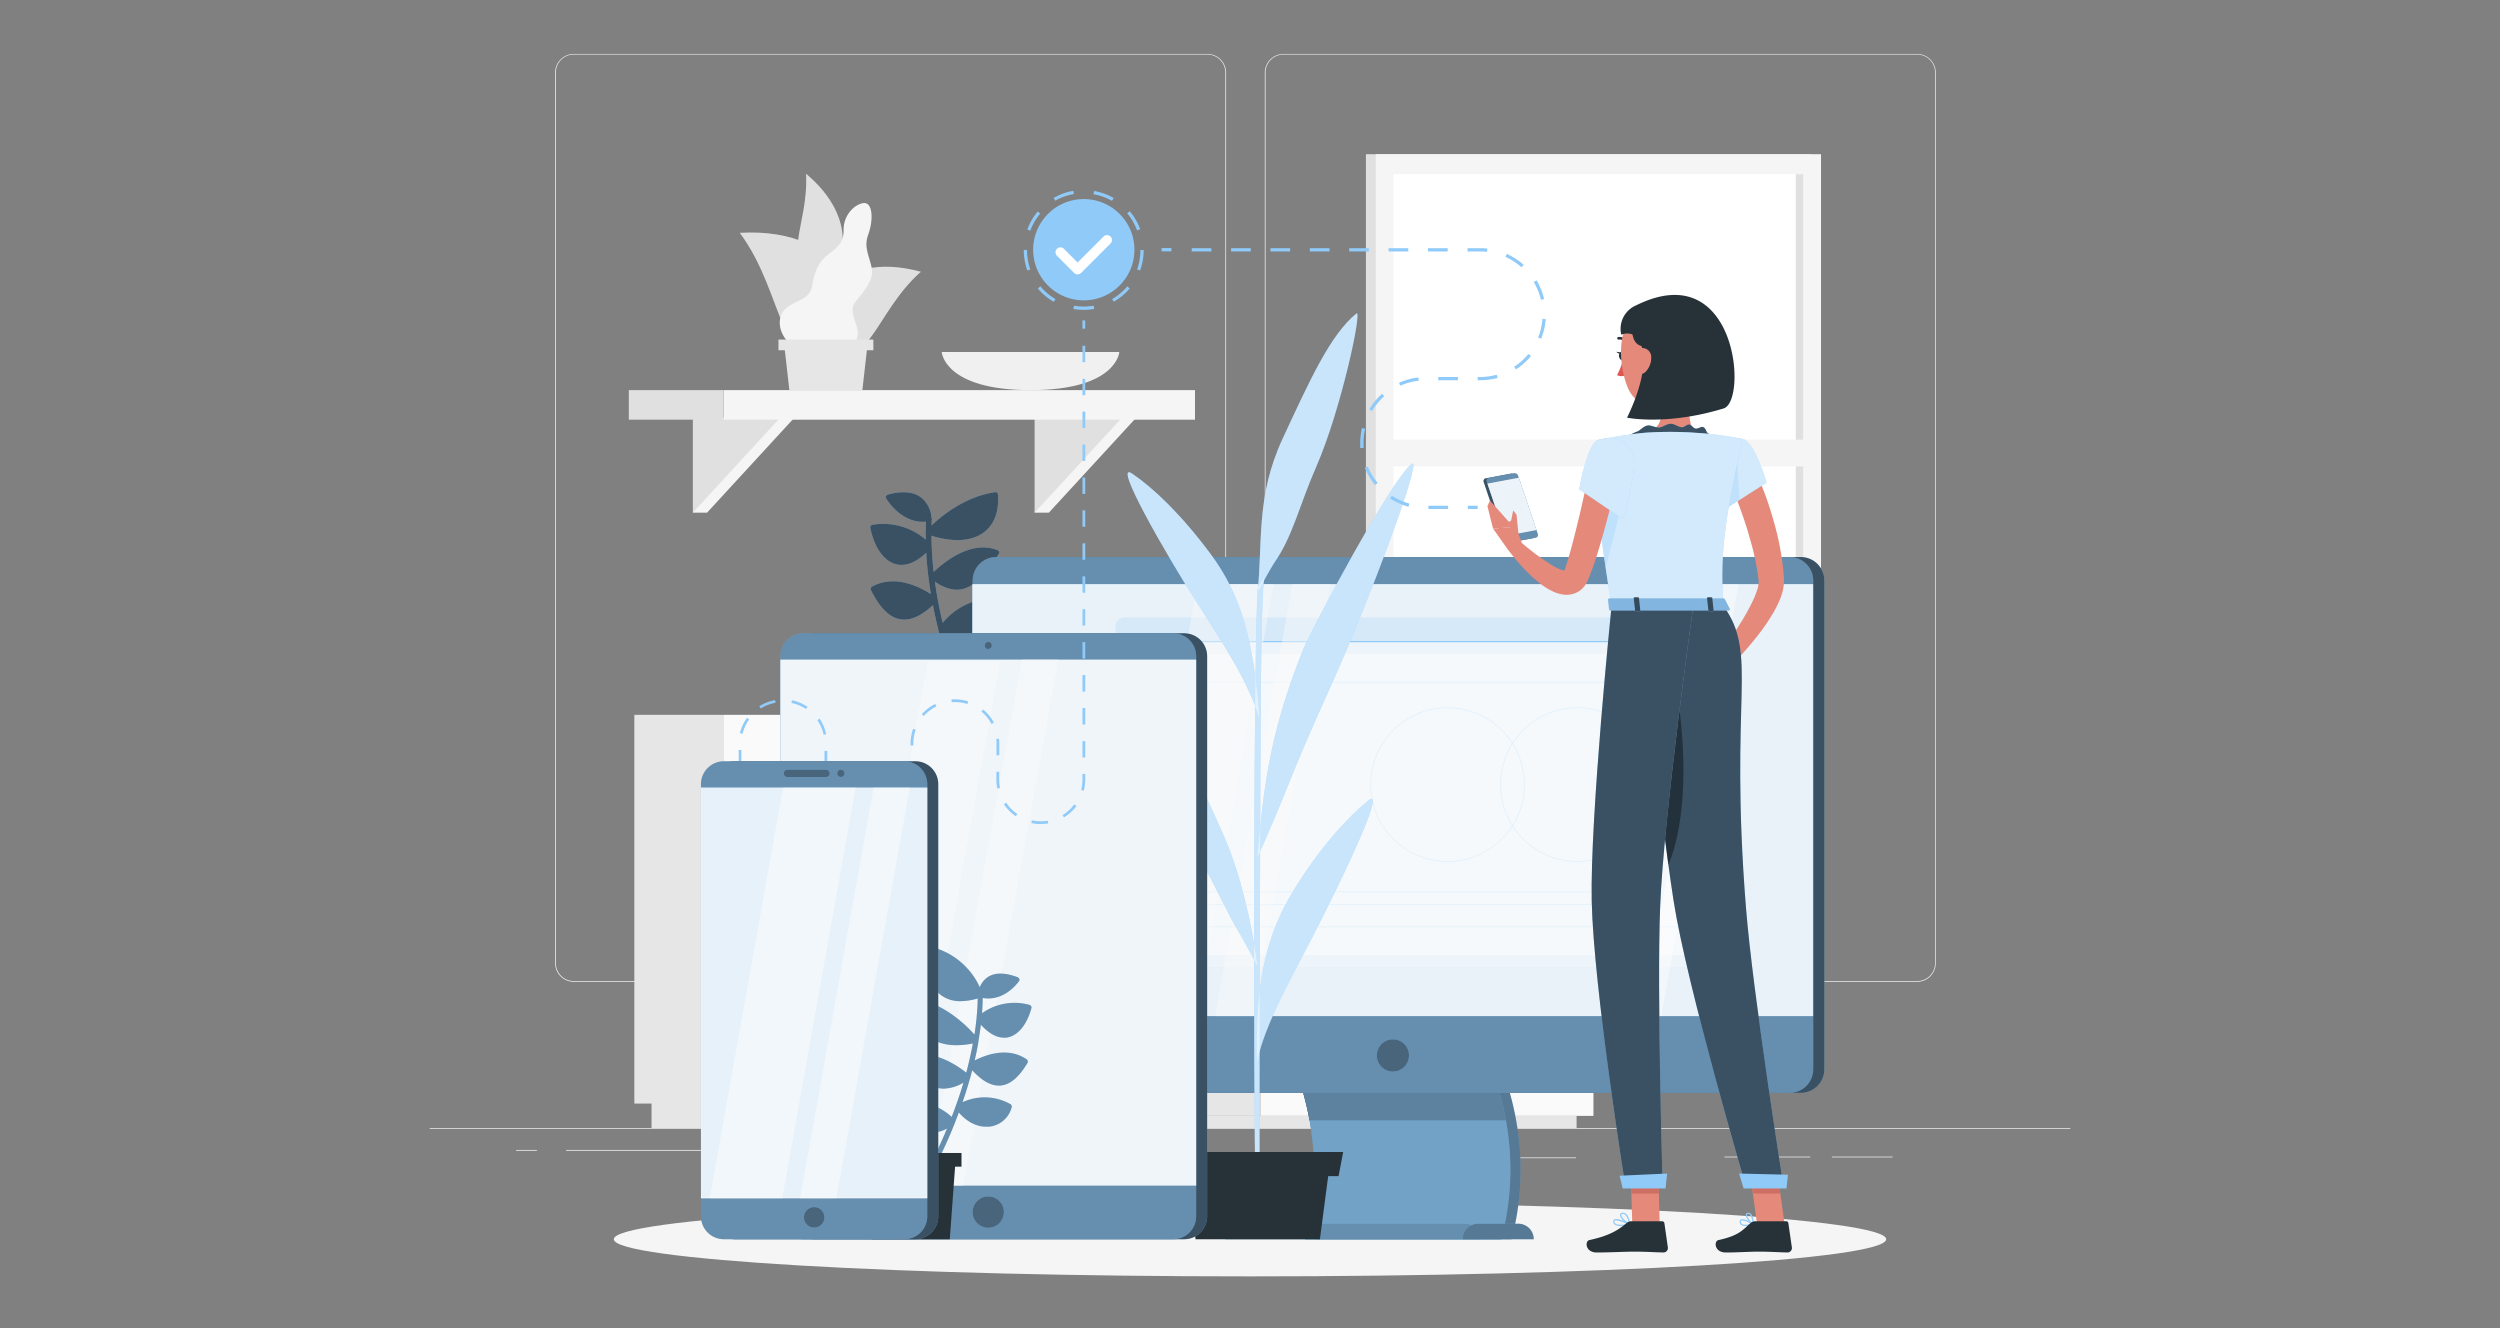 <svg xmlns="http://www.w3.org/2000/svg" width="640" height="340" fill="none"><rect width="100%" height="100%" fill="#808080" stroke="none"/><path fill="#E6E6E6" d="M530 288.821H110v.21h420zM484.518 296.087h-15.565v.21h15.565zM463.435 296.087h-21.974v.21h21.974zM403.489 296.297h-16.262v.21h16.262zM181.201 294.39h-36.279v.21h36.279zM137.442 294.39h-5.317v.21h5.317zM248.559 300.715h-52.903v.21h52.903zM309.085 251.357H146.89a4.8 4.8 0 0 1-4.788-4.797v-228a4.8 4.8 0 0 1 4.788-4.755h162.195a4.8 4.8 0 0 1 4.797 4.796V246.56a4.8 4.8 0 0 1-4.797 4.797M146.89 13.973a4.586 4.586 0 0 0-4.578 4.586V246.56a4.59 4.59 0 0 0 4.578 4.587h162.195a4.594 4.594 0 0 0 4.587-4.587v-228a4.596 4.596 0 0 0-4.587-4.586zM490.782 251.357H328.578a4.8 4.8 0 0 1-4.797-4.797v-228a4.807 4.807 0 0 1 4.797-4.755h162.204a4.797 4.797 0 0 1 4.779 4.754V246.56a4.795 4.795 0 0 1-4.779 4.797M328.578 13.973a4.596 4.596 0 0 0-4.587 4.586V246.56a4.594 4.594 0 0 0 4.587 4.587h162.204a4.594 4.594 0 0 0 4.586-4.587v-228a4.59 4.59 0 0 0-4.586-4.587z"/><path fill="#E0E0E0" d="M463.66 39.475H349.672v108.831H463.66z"/><path fill="#F5F5F5" d="M466.183 39.475H352.195v108.831h113.988z"/><path fill="#fff" d="M461.633 143.198V44.583H356.742v98.615z"/><path fill="#E0E0E0" d="M461.633 143.198V44.583h-1.915v98.615z"/><path fill="#F5F5F5" d="M464.303 112.547H354.078v6.854h110.225z"/><path fill="#E6E6E6" d="M322.73 235.775h-22.496v49.888h22.496z"/><path fill="#E6E6E6" d="M403.607 285.662h-99.052v3.159h99.052z"/><path fill="#FAFAFA" d="M322.729 285.662h85.193v-49.887h-85.193z"/><path fill="#E6E6E6" d="M331.576 258.278h67.502v-16.363h-67.502zM331.576 279.514h67.502V263.15h-67.502z"/><path fill="#FAFAFA" d="M375.446 248.971H355.21a.99.99 0 0 0-.991.991v.261c0 .547.444.991.991.991h20.236a.99.99 0 0 0 .991-.991v-.261a.99.99 0 0 0-.991-.991M375.446 270.215H355.21a.99.99 0 0 0-.991.991v.26c0 .548.444.992.991.992h20.236a.99.99 0 0 0 .991-.992v-.26a.99.99 0 0 0-.991-.991"/><path fill="#E6E6E6" d="M185.339 182.998h-22.948v99.514h22.948zM279.962 282.512H166.797v6.309h113.165z"/><path fill="#FAFAFA" d="M185.332 282.512h99.027v-99.514h-99.027z"/><path fill="#E6E6E6" d="M194.367 227.879h80.985v-32.643h-80.985zM194.367 270.265h80.985v-32.642h-80.985z"/><path fill="#FAFAFA" d="M243.944 213.8h-18.186a2.245 2.245 0 0 1-2.235-2.234 2.246 2.246 0 0 1 2.235-2.243h18.186a2.24 2.24 0 0 1 2.234 2.243 2.24 2.24 0 0 1-2.234 2.234M243.944 256.178h-18.186a2.245 2.245 0 0 1-2.235-2.234 2.245 2.245 0 0 1 2.235-2.234h18.186a2.24 2.24 0 0 1 2.234 2.234 2.233 2.233 0 0 1-2.234 2.234M374.596 227.862s-16.901-29.14 6.543-52.332c0 0 6.124 3.982 6.031 9.349-.092 5.368-6.552 6.72-5.166 11.197 1.386 4.478 7.485 8.862 3.486 12.6s.639 6.989.37 11.525-11.264 7.661-11.264 7.661"/><path fill="#E6E6E6" d="M349.883 219.538s.579 16.237 22.739 16.237c22.159 0 22.73-16.237 22.73-16.237z"/><path fill="#E6E6E6" d="M375.881 230.525s6.846-32.987-22.68-47.603c0 0-4.545 5.72-2.764 10.777s8.333 4.309 8.4 8.997-4.317 10.777.655 13.02c4.973 2.242 1.588 6.846 3.276 11.062 1.689 4.217 13.113 3.747 13.113 3.747"/><path fill="#F0F0F0" d="M241.078 90.11s.58 9.761 22.731 9.761c22.15 0 22.738-9.76 22.738-9.76z"/><path fill="#F5F5F5" d="m181.004 106.978-3.637 24.267h3.637l22.311-24.267z"/><path fill="#E0E0E0" d="M177.367 106.978v24.267l22.311-24.267z"/><path fill="#F5F5F5" d="m268.505 106.978-3.646 24.267h3.646l22.31-24.267z"/><path fill="#E0E0E0" d="M264.859 106.978v24.267l22.319-24.267zM160.975 107.44h24.267v-7.569h-24.267z"/><path fill="#F5F5F5" d="M305.915 99.871H185.266v7.569h120.649z"/><path fill="#E0E0E0" d="M210.038 68.774c6.275.84 10.156-12.76-3.696-24.3.748 13.355-7.232 22.797 3.696 24.3"/><path fill="#E0E0E0" d="M214.651 86.633c9.088-6.376 2.864-28.644-25.276-27.031 12.18 16.363 9.416 38.136 25.276 27.03"/><path fill="#E0E0E0" d="M211.452 86.482c-6.048-6.51 2.52-22.89 24.301-16.91-12.281 10.786-13.767 28.233-24.301 16.91"/><path fill="#F5F5F5" d="M219.198 76.99c2.091-2.52 4.561-5.41 3.964-8.4-.596-2.99-2.1-5.284-.907-8.51 1.428-3.864 1.151-8.475-1.26-8.089-2.411.387-5.115 3.217-5.04 6.955s-2.327 4.788-4.553 6.72-3.091 4.738-3.494 7.56c-.697 4.385-6.384 3.554-7.896 7.367-1.554 3.68 1.554 8.585 6.527 9.71s8.517 1.832 11.911-2.049c3.444-4.192-2.352-7.619.748-11.264"/><path fill="#E6E6E6" d="M202.075 99.871h18.69l1.411-12.423h-21.512z"/><path fill="#E6E6E6" d="M199.285 89.665h24.293v-2.738h-24.293z"/><path fill="#F5F5F5" d="M262.763 169.608h-20.294v13.381h20.294z"/><path fill="#E0E0E0" d="M227.231 182.998h15.238v-13.382h-15.238z"/><path fill="#F5F5F5" d="M221.281 162.485h-8.703v20.513h8.703z"/><path fill="#E0E0E0" d="M206.043 182.998h6.535v-20.513h-6.535z"/><path fill="#F5F5F5" d="M320 326.755c89.95 0 162.868-4.257 162.868-9.509 0-5.251-72.918-9.508-162.868-9.508s-162.867 4.257-162.867 9.508c0 5.252 72.918 9.509 162.867 9.509"/><path fill="#90CAF9" d="M242.03 162.334c.968.425 1.992.708 3.041.84a9.24 9.24 0 0 0 6.157-1.428c2.881-1.865 4.628-5.133 4.351-8.14a.587.587 0 0 0-.596-.529 17.58 17.58 0 0 0-13.667 6.367c-.79-3.36-1.487-6.913-1.991-10.576a10.6 10.6 0 0 0 4.78 2.05c.72.087 1.449.056 2.159-.092 3.754-.773 6.72-4.797 9.424-9.039a.66.66 0 0 0 .084-.521.562.562 0 0 0-.336-.378c-6.846-2.856-14.103 3.318-16.422 5.544a87 87 0 0 1-.562-9.29c1.464.466 2.969.798 4.494.991 3.687.429 6.787-.21 9.004-1.923 2.63-2.016 3.848-5.368 3.52-9.677a.59.59 0 0 0-.452-.529.6.6 0 0 0-.245-.009c-7.795 1.134-13.785 6.124-16.279 8.526 0-.554 0-1.109.058-1.68a.6.6 0 0 0-.109-.386 7.1 7.1 0 0 0-2.973-5.334c-1.958-1.269-4.696-1.437-8.148-.513a.77.77 0 0 0-.471.395.64.64 0 0 0 0 .58c.143.243 3.159 5.334 8.476 5.964a10 10 0 0 0 1.73 0 77 77 0 0 0-.067 4.603 16.743 16.743 0 0 0-13.591-3.814.76.76 0 0 0-.479.286.661.661 0 0 0-.118.521c1.059 5.199 3.621 8.702 6.855 9.357.143 0 .294.051.453.076 1.68.193 4.083-.302 7.006-3.083a97 97 0 0 0 1.201 10.601c-2.822-1.823-9.299-5.158-15.061-1.915a.68.68 0 0 0-.316.36.68.68 0 0 0 .005.48c2.344 4.737 4.897 7.207 7.821 7.56h.075c2.436.26 5.04-.949 7.989-3.663.663 3.428 1.453 6.72 2.293 9.778-2.722-2.276-6.199-2.377-10.744-.336a.73.73 0 0 0-.403.487.58.58 0 0 0 .16.571c.193.194 3.494 3.36 7.56 3.822a7.87 7.87 0 0 0 4.527-.781 133 133 0 0 0 6.082 16.397.638.638 0 0 0 .521.361.84.84 0 0 0 .436-.075.755.755 0 0 0 .37-.966 138.6 138.6 0 0 1-7.602-21.84"/><path fill="#000" d="M242.03 162.334c.968.425 1.992.708 3.041.84a9.24 9.24 0 0 0 6.157-1.428c2.881-1.865 4.628-5.133 4.351-8.14a.587.587 0 0 0-.596-.529 17.58 17.58 0 0 0-13.667 6.367c-.79-3.36-1.487-6.913-1.991-10.576a10.6 10.6 0 0 0 4.78 2.05c.72.087 1.449.056 2.159-.092 3.754-.773 6.72-4.797 9.424-9.039a.66.66 0 0 0 .084-.521.562.562 0 0 0-.336-.378c-6.846-2.856-14.103 3.318-16.422 5.544a87 87 0 0 1-.562-9.29c1.464.466 2.969.798 4.494.991 3.687.429 6.787-.21 9.004-1.923 2.63-2.016 3.848-5.368 3.52-9.677a.59.59 0 0 0-.452-.529.6.6 0 0 0-.245-.009c-7.795 1.134-13.785 6.124-16.279 8.526 0-.554 0-1.109.058-1.68a.6.6 0 0 0-.109-.386 7.1 7.1 0 0 0-2.973-5.334c-1.958-1.269-4.696-1.437-8.148-.513a.77.77 0 0 0-.471.395.64.64 0 0 0 0 .58c.143.243 3.159 5.334 8.476 5.964a10 10 0 0 0 1.73 0 77 77 0 0 0-.067 4.603 16.743 16.743 0 0 0-13.591-3.814.76.76 0 0 0-.479.286.661.661 0 0 0-.118.521c1.059 5.199 3.621 8.702 6.855 9.357.143 0 .294.051.453.076 1.68.193 4.083-.302 7.006-3.083a97 97 0 0 0 1.201 10.601c-2.822-1.823-9.299-5.158-15.061-1.915a.68.68 0 0 0-.316.36.68.68 0 0 0 .005.48c2.344 4.737 4.897 7.207 7.821 7.56h.075c2.436.26 5.04-.949 7.989-3.663.663 3.428 1.453 6.72 2.293 9.778-2.722-2.276-6.199-2.377-10.744-.336a.73.73 0 0 0-.403.487.58.58 0 0 0 .16.571c.193.194 3.494 3.36 7.56 3.822a7.87 7.87 0 0 0 4.527-.781 133 133 0 0 0 6.082 16.397.638.638 0 0 0 .521.361.84.84 0 0 0 .436-.075.755.755 0 0 0 .37-.966 138.6 138.6 0 0 1-7.602-21.84" opacity=".6"/><path fill="#90CAF9" d="M460.995 142.602H257.883a6.04 6.04 0 0 0-6.039 6.04v125.092a6.04 6.04 0 0 0 6.039 6.04h203.112a6.04 6.04 0 0 0 6.04-6.04V148.642a6.04 6.04 0 0 0-6.04-6.04"/><path fill="#000" d="M460.995 142.602H257.883a6.04 6.04 0 0 0-6.039 6.04v125.092a6.04 6.04 0 0 0 6.039 6.04h203.112a6.04 6.04 0 0 0 6.04-6.04V148.642a6.04 6.04 0 0 0-6.04-6.04" opacity=".6"/><path fill="#90CAF9" d="M386.961 317.246h-50.249c4.922-18.564 1.974-38.564-8.837-57.12h50.249c10.811 18.556 13.759 38.556 8.837 57.12"/><path fill="#90CAF9" d="M384.344 317.246h-50.257c4.922-18.564 1.982-38.564-8.837-57.12h50.257c10.853 18.556 13.759 38.556 8.837 57.12"/><path fill="#90CAF9" d="M386.058 286.805h-50.804a81.5 81.5 0 0 0-10.004-26.662h50.803a81.9 81.9 0 0 1 10.005 26.662"/><g fill="#000" opacity=".4"><path d="M386.968 317.246H336.72c4.922-18.564 1.974-38.564-8.837-57.12h50.249c10.81 18.556 13.759 38.556 8.836 57.12"/><path d="M384.344 317.246h-50.257c4.922-18.564 1.982-38.564-8.837-57.12h50.257c10.853 18.556 13.759 38.556 8.837 57.12"/><path d="M386.058 286.805h-50.804a81.5 81.5 0 0 0-10.004-26.662h50.803a81.9 81.9 0 0 1 10.005 26.662"/></g><path fill="#90CAF9" d="M384.344 317.246h-50.257c4.922-18.564 1.982-38.564-8.837-57.12h50.257c10.853 18.556 13.759 38.556 8.837 57.12"/><path fill="#000" d="M384.344 317.246h-50.257c4.922-18.564 1.982-38.564-8.837-57.12h50.257c10.853 18.556 13.759 38.556 8.837 57.12" opacity=".2"/><path fill="#000" d="M385.517 286.805h-50.316a82.2 82.2 0 0 0-9.912-26.662h50.316a82.2 82.2 0 0 1 9.912 26.662" opacity=".2"/><path fill="#90CAF9" d="M458.144 142.602H255.032a6.04 6.04 0 0 0-6.04 6.04v125.092a6.04 6.04 0 0 0 6.04 6.04h203.112a6.04 6.04 0 0 0 6.039-6.04V148.642a6.04 6.04 0 0 0-6.039-6.04"/><path fill="#000" d="M458.144 142.602H255.032a6.04 6.04 0 0 0-6.04 6.04v125.092a6.04 6.04 0 0 0 6.04 6.04h203.112a6.04 6.04 0 0 0 6.039-6.04V148.642a6.04 6.04 0 0 0-6.039-6.04" opacity=".3"/><path fill="#90CAF9" d="M375.025 313.273h-57.372a3.976 3.976 0 0 0-3.973 3.973h65.318a3.974 3.974 0 0 0-3.973-3.973"/><path fill="#000" d="M375.025 313.273h-57.372a3.976 3.976 0 0 0-3.973 3.973h65.318a3.974 3.974 0 0 0-3.973-3.973" opacity=".3"/><path fill="#90CAF9" d="M464.183 149.549H248.992v110.569h215.191z"/><path fill="#FAFAFA" d="M464.105 149.549H248.914v110.569h215.191z" opacity=".84"/><path fill="#90CAF9" d="M432.9 158.092H287.925a2.385 2.385 0 0 0-2.386 2.385v84.807a2.385 2.385 0 0 0 2.386 2.385H432.9a2.385 2.385 0 0 0 2.386-2.385v-84.807a2.385 2.385 0 0 0-2.386-2.385" opacity=".23"/><path fill="#FAFAFA" d="M434.661 164.257v81.027a2.382 2.382 0 0 1-2.386 2.385H287.3a2.394 2.394 0 0 1-2.386-2.385v-81.027z" opacity=".67"/><path fill="#fff" d="M434.225 167.432H285.352v77.07h148.873z" opacity=".41"/><path fill="#90CAF9" d="M403.821 220.638a19.78 19.78 0 0 1-18.276-12.212 19.785 19.785 0 0 1 4.288-21.558 19.784 19.784 0 0 1 30.436 2.998 19.8 19.8 0 0 1 3.334 10.99 19.8 19.8 0 0 1-5.801 13.981 19.8 19.8 0 0 1-13.981 5.801m0-39.354a19.571 19.571 0 1 0 19.572 19.572 19.59 19.59 0 0 0-19.572-19.572" opacity=".19"/><path fill="#90CAF9" d="M370.571 220.638a19.78 19.78 0 0 1-18.276-12.212 19.785 19.785 0 0 1 4.288-21.558 19.784 19.784 0 0 1 30.436 2.998 19.8 19.8 0 0 1 3.334 10.99 19.815 19.815 0 0 1-19.782 19.782m0-39.354a19.571 19.571 0 1 0 19.572 19.572 19.6 19.6 0 0 0-19.572-19.572M423.494 231.692h-116.76a.1.1 0 0 1-.074-.032.1.1 0 0 1-.022-.036.1.1 0 0 1-.005-.041v-3.251a.1.1 0 0 1 .005-.041.1.1 0 0 1 .022-.035.1.1 0 0 1 .033-.024.1.1 0 0 1 .041-.009h116.76q.021 0 .041.009a.1.1 0 0 1 .033.024q.015.015.022.035a.1.1 0 0 1 .005.041v3.251a.1.1 0 0 1-.005.041.1.1 0 0 1-.022.036.097.097 0 0 1-.074.032m-116.684-.21h116.575v-3.049H306.81z" opacity=".19"/><path fill="#90CAF9" d="M430.036 237.371H289.554a.1.1 0 0 1-.04-.009.1.1 0 0 1-.034-.024.1.1 0 0 1-.021-.035.1.1 0 0 1-.006-.041v-62.597a.1.1 0 0 1 .006-.041.1.1 0 0 1 .021-.036.1.1 0 0 1 .034-.024.1.1 0 0 1 .04-.008h140.482a.1.1 0 0 1 .04.008.1.1 0 0 1 .056.06.1.1 0 0 1 .005.041v62.58a.1.1 0 0 1-.019.088.1.1 0 0 1-.037.029.1.1 0 0 1-.045.009m-140.347-.21h140.28v-62.395H289.663z" opacity=".19"/><path fill="#fff" d="M428.164 161.191a1.265 1.265 0 0 0 2.162.908 1.266 1.266 0 0 0-.894-2.168 1.26 1.26 0 0 0-.896.366 1.26 1.26 0 0 0-.372.894M424.94 162.46a1.269 1.269 0 1 0 0-2.538 1.269 1.269 0 0 0 0 2.538M420.448 162.46a1.268 1.268 0 1 0 0-2.536 1.268 1.268 0 0 0 0 2.536"/><path fill="#90CAF9" d="M434.661 164.098H284.914v.319h149.747z"/><path fill="#FAFAFA" d="m306.5 149.549-19.766 110.569h19.564l19.765-110.569zM330.835 149.549l-19.757 110.569h9.778l19.765-110.569z" opacity=".47"/><path fill="#fff" d="m440.164 149.549-19.766 110.569h4.898l19.756-110.569zM431.554 149.549l-19.765 110.569h4.897l19.757-110.569z" opacity=".4"/><path fill="#90CAF9" d="M388.676 313.273h-10.273a3.976 3.976 0 0 0-3.973 3.973h18.211a4 4 0 0 0-.3-1.519 3.96 3.96 0 0 0-3.665-2.454"/><path fill="#000" d="M388.676 313.273h-10.273a3.976 3.976 0 0 0-3.973 3.973h18.211a4 4 0 0 0-.3-1.519 3.96 3.96 0 0 0-3.665-2.454" opacity=".4"/><path fill="#90CAF9" d="M360.701 270.198a4.12 4.12 0 0 1-2.541 3.803 4.12 4.12 0 0 1-5.612-3 4.12 4.12 0 0 1 1.75-4.225 4.11 4.11 0 0 1 5.197.512 4.11 4.11 0 0 1 1.206 2.91"/><path fill="#000" d="M360.701 270.198a4.12 4.12 0 0 1-2.541 3.803 4.12 4.12 0 0 1-5.612-3 4.12 4.12 0 0 1 1.75-4.225 4.11 4.11 0 0 1 5.197.512 4.11 4.11 0 0 1 1.206 2.91" opacity=".5"/><path fill="#90CAF9" d="M321.409 303.05c-.58-20.109-.529-142.741.638-152.812l1.588-2.193s-.731 1.949-.907 36.414-.412 113.476-.219 118.591z"/><path fill="#90CAF9" d="M330.846 228.467c6.72-11.189 14.079-19.144 19.404-23.52 5.326-4.377-8.635 24.041-14.095 34.616-5.46 10.576-12.188 22.269-14.356 32.147-.42-20.093 2.319-32.054 9.047-43.243M321.93 151.649c1.377-12.718-.488-24.469 6.434-39.363s12.188-26.586 18.866-32.02c1.605-1.31-3.88 24.578-10.256 39.16-4.494 10.29-5.939 17.64-10.71 24.579-1.117 1.613-4.334 7.644-4.334 7.644M321.906 219.504c1.395-15.7 2.655-30.82 11.668-53.155 2.192-5.443 22.512-43.479 27.812-47.595 2.596-2.024-6.485 23.252-15.355 44.52-6.644 15.96-9.4 20.53-16.8 39.044-2.898 7.333-7.325 17.186-7.325 17.186M310.068 142.031c-7.56-10.24-14.868-17.161-20.236-20.782s9.24 21.555 16.262 32.542 13.382 20.521 16.288 30.047c-1.394-20.051-4.754-31.559-12.314-41.807M321.903 247.325c-1.428-10.92-4.368-23.747-8.568-33.256s-10.668-24.091-15.809-29.039c-1.235-1.192 5.376 27.174 9.627 34.718 4.25 7.543 7.358 14.658 10.029 18.933.891 1.386 4.721 8.644 4.721 8.644"/><path fill="#fff" d="M321.409 303.05c-.58-20.109-.529-142.741.638-152.812l1.588-2.193s-.731 1.949-.907 36.414-.412 113.476-.219 118.591z" opacity=".5"/><path fill="#fff" d="M330.846 228.467c6.72-11.189 14.079-19.144 19.404-23.52 5.326-4.377-8.635 24.041-14.095 34.616-5.46 10.576-12.188 22.269-14.356 32.147-.42-20.093 2.319-32.054 9.047-43.243M321.93 151.649c1.377-12.718-.488-24.469 6.434-39.363s12.188-26.586 18.866-32.02c1.605-1.31-3.88 24.578-10.256 39.16-4.494 10.29-5.939 17.64-10.71 24.579-1.117 1.613-4.334 7.644-4.334 7.644M321.906 219.504c1.395-15.7 2.655-30.82 11.668-53.155 2.192-5.443 22.512-43.479 27.812-47.595 2.596-2.024-6.485 23.252-15.355 44.52-6.644 15.96-9.4 20.53-16.8 39.044-2.898 7.333-7.325 17.186-7.325 17.186M310.068 142.031c-7.56-10.24-14.868-17.161-20.236-20.782s9.24 21.555 16.262 32.542 13.382 20.521 16.288 30.047c-1.394-20.051-4.754-31.559-12.314-41.807M321.903 247.325c-1.428-10.92-4.368-23.747-8.568-33.256s-10.668-24.091-15.809-29.039c-1.235-1.192 5.376 27.174 9.627 34.718 4.25 7.543 7.358 14.658 10.029 18.933.891 1.386 4.721 8.644 4.721 8.644" opacity=".5"/><path fill="#263238" d="M337.895 317.246h-31.836l-2.403-18.295h36.641z"/><path fill="#263238" d="M342.673 301.085h-41.387l-1.184-6.174h43.755z"/><path fill="#90CAF9" d="M303.16 162.124h-94.71a5.87 5.87 0 0 0-5.872 5.871v143.38a5.87 5.87 0 0 0 5.872 5.871h94.71a5.87 5.87 0 0 0 5.871-5.871v-143.38a5.87 5.87 0 0 0-5.871-5.871"/><path fill="#000" d="M303.16 162.124h-94.71a5.87 5.87 0 0 0-5.872 5.871v143.38a5.87 5.87 0 0 0 5.872 5.871h94.71a5.87 5.87 0 0 0 5.871-5.871v-143.38a5.87 5.87 0 0 0-5.871-5.871" opacity=".6"/><path fill="#90CAF9" d="M300.347 162.124h-94.71a5.87 5.87 0 0 0-5.871 5.871v143.38a5.87 5.87 0 0 0 5.871 5.871h94.71a5.87 5.87 0 0 0 5.872-5.871v-143.38a5.87 5.87 0 0 0-5.872-5.871"/><path fill="#000" d="M300.347 162.124h-94.71a5.87 5.87 0 0 0-5.871 5.871v143.38a5.87 5.87 0 0 0 5.871 5.871h94.71a5.87 5.87 0 0 0 5.872-5.871v-143.38a5.87 5.87 0 0 0-5.872-5.871" opacity=".3"/><path fill="#FAFAFA" d="M306.219 168.86H199.766v134.652h106.453z"/><path fill="#90CAF9" d="M306.219 168.86H199.766v134.652h106.453z" opacity=".1"/><path fill="#FAFAFA" d="m237.508 169.196-24.36 134.652h18.606l24.36-134.652zM261.633 168.86l-24.36 134.661h9.299l24.36-134.661z" opacity=".48"/><path fill="#90CAF9" d="M252.991 314.298a3.998 3.998 0 1 0 0-7.996 3.998 3.998 0 0 0 0 7.996"/><path fill="#000" d="M252.991 314.298a3.998 3.998 0 1 0 0-7.996 3.998 3.998 0 0 0 0 7.996" opacity=".5"/><path fill="#90CAF9" d="M253.903 165.223a.93.93 0 0 1-.571.854.92.92 0 0 1-1.007-.2.926.926 0 0 1 1.307-1.307.92.92 0 0 1 .271.653"/><path fill="#000" d="M253.903 165.223a.93.93 0 0 1-.571.854.92.92 0 0 1-1.007-.2.926.926 0 0 1 1.307-1.307.92.92 0 0 1 .271.653" opacity=".5"/><path fill="#90CAF9" d="m385.943 138.965 6.409-1.201a.706.706 0 0 0 .546-.941l-5.04-14.927a.99.99 0 0 0-1.083-.638l-6.401 1.192a.72.72 0 0 0-.499.345.703.703 0 0 0-.047.605l5.04 14.926a.974.974 0 0 0 1.075.639"/><path fill="#000" d="m385.943 138.965 6.409-1.201a.706.706 0 0 0 .546-.941l-5.04-14.927a.99.99 0 0 0-1.083-.638l-6.401 1.192a.72.72 0 0 0-.499.345.703.703 0 0 0-.047.605l5.04 14.926a.974.974 0 0 0 1.075.639" opacity=".6"/><path fill="#90CAF9" d="m386.733 138.847 6.401-1.193a.709.709 0 0 0 .59-.641.7.7 0 0 0-.044-.308l-5.04-14.927a.994.994 0 0 0-1.084-.638l-6.401 1.201a.7.7 0 0 0-.498.34.693.693 0 0 0-.048.601l5.04 14.927a.994.994 0 0 0 1.084.638"/><path fill="#000" d="m386.733 138.847 6.401-1.193a.709.709 0 0 0 .59-.641.7.7 0 0 0-.044-.308l-5.04-14.927a.994.994 0 0 0-1.084-.638l-6.401 1.201a.7.7 0 0 0-.498.34.693.693 0 0 0-.048.601l5.04 14.927a.994.994 0 0 0 1.084.638" opacity=".3"/><path fill="#FAFAFA" d="m385.309 137.192 8.03-1.503-4.519-13.39-8.039 1.504z"/><path fill="#90CAF9" d="m385.309 137.192 8.03-1.503-4.519-13.39-8.039 1.504z" opacity=".14"/><path fill="#E58A7B" d="m380.781 129.59.63-1.461 6.048 6.795-5.233.404z"/><path fill="#90CAF9" d="M277.453 76.889c7.159 0 12.962-5.803 12.962-12.961s-5.803-12.962-12.962-12.962-12.961 5.803-12.961 12.962 5.803 12.96 12.961 12.96M277.45 79.325c-.89 0-1.778-.076-2.655-.227l.143-.84c1.668.285 3.372.285 5.04 0l.143.84c-.883.15-1.776.227-2.671.227m-7.67-2.05a15.4 15.4 0 0 1-4.09-3.419l.646-.546a14.5 14.5 0 0 0 3.864 3.243zm15.356 0-.42-.722a14.5 14.5 0 0 0 3.864-3.243l.638.538a15.3 15.3 0 0 1-4.082 3.377zm-22.126-8.03a15.3 15.3 0 0 1-.924-5.259h.84a14.4 14.4 0 0 0 .84 4.965zm28.879 0-.789-.286c.568-1.593.852-3.273.84-4.964h.84a15.3 15.3 0 0 1-.891 5.182zm-28.106-10.19-.79-.285a15.4 15.4 0 0 1 2.663-4.629l.638.538a14.6 14.6 0 0 0-2.511 4.31zm27.3-.084a14.4 14.4 0 0 0-2.52-4.35l.647-.547a15.5 15.5 0 0 1 2.688 4.604zm-20.933-7.56-.42-.722a15 15 0 0 1 5.04-1.84l.143.84c-1.673.276-3.285.841-4.763 1.672zm14.515 0a14.3 14.3 0 0 0-4.737-1.68l.142-.84c1.773.303 3.479.914 5.04 1.806zM378.286 129.464h-2.52v.84h2.52zM370.716 130.304h-5.04v-.84h5.04zm-10.147-.579a16.7 16.7 0 0 1-4.704-2.125l.462-.698a16 16 0 0 0 4.46 2.008zm-8.543-5.561a16.6 16.6 0 0 1-2.638-4.427l.781-.311a16.1 16.1 0 0 0 2.52 4.2zm-3.814-9.45v-1.294a17 17 0 0 1 .437-3.847l.84.193a16.2 16.2 0 0 0-.412 3.654v1.235zm3.041-9.492-.722-.428a17 17 0 0 1 3.276-3.982l.562.63a16 16 0 0 0-3.116 3.755zm7.224-6.46-.344-.764a16.6 16.6 0 0 1 4.964-1.37l.101.84c-1.629.18-3.221.608-4.721 1.27zm20.362-1.41h-.555v-.84h.555a16.3 16.3 0 0 0 4.326-.589l.226.84a17 17 0 0 1-4.552.563zm-5.603 0h-5.04v-.84h5.04zm14.851-2.756-.462-.697a16.2 16.2 0 0 0 3.646-3.276l.655.529a16.8 16.8 0 0 1-3.839 3.419zm6.46-7.88-.782-.31c.605-1.529.976-3.14 1.101-4.78l.84.068a17.2 17.2 0 0 1-1.159 4.998zm-.068-9.97a16 16 0 0 0-1.839-4.544l.722-.429a16.8 16.8 0 0 1 1.932 4.78zm-4.964-8.316a16.3 16.3 0 0 0-4.108-2.663l.336-.764a16.8 16.8 0 0 1 4.326 2.797zm-8.837-3.956a17 17 0 0 0-1.831-.101h-3.167v-.84h3.159q.969-.01 1.932.109zm-10.08-.101h-5.04v-.84h5.04zm-10.08 0h-5.04v-.84h5.04zm-10.08 0h-5.04v-.84h5.04zm-10.08 0h-5.04v-.84h5.04zm-10.08 0h-5.04v-.84h5.04zm-10.08 0h-5.04v-.84h5.04zm-10.08 0h-5.04v-.84h5.04zM299.887 63.508h-2.52v.84h2.52zM277.807 82.03h-.705v2.108h.705zM189.799 221.52h-.697v-4.2h.697zm0-8.4h-.697v-4.2h.697zm76.667-2.159a11.4 11.4 0 0 1-2.445-.269l.151-.68c1.338.285 2.716.32 4.066.101l.109.689q-.944.136-1.898.117zm-43.294 0-.042-.705a10.7 10.7 0 0 0 3.931-1.017l.303.63a11.3 11.3 0 0 1-4.209 1.025zm-4.309-.596a11.4 11.4 0 0 1-3.772-2.125l.454-.538a10.6 10.6 0 0 0 3.536 1.999zm53.525-1.101-.37-.596a10.7 10.7 0 0 0 2.99-2.747l.572.42a11.4 11.4 0 0 1-3.192 2.898zm-12.357-.31a11.4 11.4 0 0 1-3.041-3.075l.588-.395a10.6 10.6 0 0 0 2.856 2.89zm-29.215-1.68-.512-.471a10.7 10.7 0 0 0 2.116-3.469l.664.244a11.4 11.4 0 0 1-2.268 3.645zm-18.43-2.386a11.2 11.2 0 0 1-1.243-4.15l.697-.067a10.5 10.5 0 0 0 1.168 3.889zm-22.587-.252h-.697v-4.2h.697zm87.662-2.226-.68-.176c.22-.874.333-1.771.336-2.672v-1.436h.705v1.436a11.6 11.6 0 0 1-.378 2.848zm-22.142-.554a11.6 11.6 0 0 1-.235-2.294v-1.982h.705v1.982c.001.723.074 1.443.219 2.151zm-21.538-2.588h-.697v-4.2h.697zm-21.999-2.83h-.706v-4.2h.706zm-21.983-.244h-.697v-4.2h.697zm88.023-2.285h-.705v-4.2h.705zm-22.008-.554h-.705v-2.974a10 10 0 0 0-.067-1.201l.697-.084q.075.641.075 1.285zm-22.008-2.52h-.697v-.445a11.4 11.4 0 0 1 .655-3.822l.664.235a10.6 10.6 0 0 0-.622 3.587zm-22.948-2.739a10.6 10.6 0 0 0-1.622-3.729l.58-.395a11.2 11.2 0 0 1 1.68 3.973zm-20.757-.235-.68-.168c.344-1.415.961-2.75 1.814-3.931l.563.412a10.8 10.8 0 0 0-1.714 3.679zm87.721-2.394h-.705v-4.2h.705zm-23.998-.151a10.7 10.7 0 0 0-2.579-3.142l.445-.537a11.4 11.4 0 0 1 2.755 3.36zm-17.321-1.999-.529-.471a11.3 11.3 0 0 1 3.444-2.629l.31.63a10.5 10.5 0 0 0-3.242 2.461zm-30.156-1.798a10.5 10.5 0 0 0-3.747-1.562l.143-.689c1.427.295 2.782.866 3.99 1.68zm-11.592-.126-.37-.596a11.1 11.1 0 0 1 4.032-1.579l.126.697a10.5 10.5 0 0 0-3.805 1.47zm52.92-1.159a10.6 10.6 0 0 0-3.209-.496h-.84l-.05-.705h.84c1.162 0 2.317.175 3.427.521zm30.147-3.209h-.705v-4.2h.705zm0-8.442h-.705v-4.2h.705zm0-8.442h-.705v-4.2h.705zm0-8.4h-.705v-4.2h.705zm0-8.442h-.705v-4.2h.705zm0-8.45h-.705v-4.2h.705zm0-8.4h-.705v-4.2h.705zm0-8.442h-.705v-4.2h.705zm0-8.442h-.705v-4.2h.705zm0-8.4h-.705v-4.2h.705zm0-8.442h-.705v-4.2h.705zM189.792 225.829h-.706v2.109h.706z"/><path fill="#fff" d="M275.868 70.244a1.28 1.28 0 0 1-.89-.37l-4.402-4.4a1.268 1.268 0 0 1 .408-2.057 1.25 1.25 0 0 1 1.373.275l3.511 3.512 6.678-6.678a1.26 1.26 0 0 1 1.781 1.78l-7.56 7.56a1.26 1.26 0 0 1-.899.378"/><path fill="#E58A7B" d="M433.816 95.377c-.84 4.2-2.671 12.6.252 15.414 0 0-1.142 4.2-8.895 4.2-8.535 0-4.083-4.2-4.083-4.2 4.662-1.109 4.536-4.561 3.73-7.803z"/><path fill="#90CAF9" d="M416.836 112.228c0-.63.958-1.277 2.352-1.781.748-.277 1.478-1.327 2.612-1.521.84-.142 1.924.58 2.999.504.899-.067 1.84-.94 2.881-.949 1.042-.008 1.882.84 2.907.899.638 0 1.277-.773 1.814-.722.538.05 1.117.966 1.63 1.058.68.118 1.445-.563 1.907-.412.739.236.84 1.235 1.167 1.504.941.764 1.68 1.487.84 1.621-2.075.328-2.159-.84-4.259-.84s-2.1.84-4.2.798-2.091-.84-4.2-.84-2.066.58-4.2.798a11 11 0 0 1-4.25-.117"/><path fill="#000" d="M416.836 112.228c0-.63.958-1.277 2.352-1.781.748-.277 1.478-1.327 2.612-1.521.84-.142 1.924.58 2.999.504.899-.067 1.84-.94 2.881-.949 1.042-.008 1.882.84 2.907.899.638 0 1.277-.773 1.814-.722.538.05 1.117.966 1.63 1.058.68.118 1.445-.563 1.907-.412.739.236.84 1.235 1.167 1.504.941.764 1.68 1.487.84 1.621-2.075.328-2.159-.84-4.259-.84s-2.1.84-4.2.798-2.091-.84-4.2-.84-2.066.58-4.2.798a11 11 0 0 1-4.25-.117" opacity=".6"/><path fill="#E58A7B" d="M449.075 119.838c1.092 2.31 1.949 4.519 2.814 6.821s1.563 4.62 2.235 6.963a74 74 0 0 1 1.68 7.191c.201 1.218.411 2.436.546 3.687.084.614.159 1.235.201 1.865l.143 1.932a11.9 11.9 0 0 1-.84 4.671 27 27 0 0 1-1.722 3.612 53 53 0 0 1-4.2 6.182 93.6 93.6 0 0 1-9.811 10.643l-2.621-2.419c1.386-1.832 2.806-3.713 4.133-5.612 1.327-1.898 2.654-3.796 3.855-5.737a55 55 0 0 0 3.26-5.88 21 21 0 0 0 1.125-2.864 6.4 6.4 0 0 0 .336-2.26l-.21-1.587a22 22 0 0 0-.26-1.68c-.177-1.092-.42-2.193-.664-3.285a52 52 0 0 0-.84-3.276c-.319-1.092-.605-2.184-.941-3.267-.663-2.168-1.428-4.326-2.217-6.46s-1.68-4.301-2.52-6.292z"/><path fill="#90CAF9" d="M446.209 112.396c2.923.638 6.04 11.155 6.04 11.155l-11.508 7.341s-3.612-8.4-2.218-12.062c1.462-3.78 4.234-7.19 7.686-6.434"/><path fill="#fff" d="M446.209 112.396c2.923.638 6.04 11.155 6.04 11.155l-11.508 7.341s-3.612-8.4-2.218-12.062c1.462-3.78 4.234-7.19 7.686-6.434" opacity=".6"/><path fill="#90CAF9" d="m444.65 115.974-3.931 14.851v.067l4.603-2.94z" opacity=".28"/><path fill="#90CAF9" d="M409.192 112.597s-3.36 1.185 3.36 42.462h28.56c-.479-11.625-.496-18.799 5.04-42.663a85 85 0 0 0-12.138-1.605 93 93 0 0 0-12.978 0c-5.519.513-11.844 1.806-11.844 1.806"/><path fill="#fff" d="M409.192 112.597s-3.36 1.185 3.36 42.462h28.56c-.479-11.625-.496-18.799 5.04-42.663a85 85 0 0 0-12.138-1.605 93 93 0 0 0-12.978 0c-5.519.513-11.844 1.806-11.844 1.806" opacity=".6"/><path fill="#E58A7B" d="m438.859 170.045-6.804-2.05 2.839 6.569s4.494.437 6.115-1.999zM426.547 170.162l2.671 5.368 5.678-.949-2.839-6.569zM456.861 313.458h-7.03l-2.269-16.296h7.04zM424.892 313.458h-7.031l-.47-16.296h7.03z"/><path fill="#CF6F64" d="m417.391 297.17.243 8.392h7.039l-.243-8.392zM454.602 297.17h-7.04l1.168 8.392h7.039z"/><path fill="#90CAF9" d="M420.109 155.059s4.083 48.3 8.325 75.516c3.419 21.983 18.597 73.366 18.597 73.366h9.593s-7.904-49.627-9.643-71.4c-4.393-55.02 3.31-64.756-5.838-77.515z"/><path fill="#000" d="M420.109 155.059s4.083 48.3 8.325 75.516c3.419 21.983 18.597 73.366 18.597 73.366h9.593s-7.904-49.627-9.643-71.4c-4.393-55.02 3.31-64.756-5.838-77.515z" opacity=".6"/><path fill="#000" d="M428.834 174.06s-3.931 12.247-3.872 29.912a867 867 0 0 0 2.142 17.397c2.251-5.124 6.392-20.059 1.73-47.309" opacity=".4"/><path fill="#90CAF9" d="M412.571 155.059s-5.553 54.205-5.091 75.659c.479 22.319 8.661 73.223 8.661 73.223h9.509s-1.504-49.56-.664-71.518c.916-23.898 8.509-77.364 8.509-77.364z"/><path fill="#000" d="M412.571 155.059s-5.553 54.205-5.091 75.659c.479 22.319 8.661 73.223 8.661 73.223h9.509s-1.504-49.56-.664-71.518c.916-23.898 8.509-77.364 8.509-77.364z" opacity=".6"/><path fill="#90CAF9" d="M446.984 313.87a2.05 2.05 0 0 1-1.344-.362.97.97 0 0 1-.277-.89.58.58 0 0 1 .336-.47c.84-.362 2.956 1.008 3.192 1.167a.2.2 0 0 1 .063.073.17.17 0 0 1-.029.182.17.17 0 0 1-.085.048 8.6 8.6 0 0 1-1.856.252m-.941-1.454a.44.44 0 0 0-.21.042c-.05 0-.118.068-.134.21a.6.6 0 0 0 .168.588c.352.328 1.276.37 2.52.126a6.1 6.1 0 0 0-2.344-.966"/><path fill="#90CAF9" d="M448.8 313.626a.14.14 0 0 1-.076 0c-.672-.378-1.949-1.898-1.798-2.688a.6.6 0 0 1 .199-.334.6.6 0 0 1 .364-.136.84.84 0 0 1 .706.226c.764.672.773 2.705.773 2.789a.162.162 0 0 1-.084.143.15.15 0 0 1-.084 0m-1.193-2.856h-.076c-.21 0-.26.118-.277.193-.092.487.706 1.63 1.369 2.159a3.77 3.77 0 0 0-.647-2.209.54.54 0 0 0-.369-.143M414.971 313.87a2.68 2.68 0 0 1-1.68-.429.93.93 0 0 1-.294-.84.53.53 0 0 1 .277-.445c.84-.47 3.671.966 3.982 1.126a.17.17 0 0 1 .075.073q.026.048.017.103a.16.16 0 0 1-.134.134c-.737.163-1.488.256-2.243.278m-1.252-1.454a.7.7 0 0 0-.31.059.22.22 0 0 0-.11.185.6.6 0 0 0 .194.529c.428.387 1.587.454 3.141.193a9.1 9.1 0 0 0-2.915-.966"/><path fill="#90CAF9" d="M417.156 313.626h-.067c-.84-.378-2.52-1.898-2.369-2.696 0-.185.168-.42.63-.471a1.224 1.224 0 0 1 .924.294c.882.731 1.042 2.63 1.05 2.705a.174.174 0 0 1-.067.151.15.15 0 0 1-.101.017m-1.68-2.856h-.1c-.303 0-.328.151-.336.193-.076.479 1.05 1.68 1.906 2.184a3.9 3.9 0 0 0-.898-2.167.88.88 0 0 0-.563-.21z"/><path fill="#263238" d="M416.908 87.977a.35.35 0 0 1-.294-.11 2.63 2.63 0 0 0-2.226-.932.337.337 0 0 1-.378-.285.346.346 0 0 1 .277-.378 3.36 3.36 0 0 1 2.823 1.15.35.35 0 0 1 .093.236.35.35 0 0 1-.093.235.4.4 0 0 1-.202.084"/><path fill="#DF5753" d="M415.448 92.152a15.2 15.2 0 0 1-1.487 3.872 2.44 2.44 0 0 0 2.058.092z"/><path fill="#263238" d="M415.823 91.085c.076.563-.151 1.058-.52 1.109-.37.05-.731-.362-.84-.916-.11-.554.151-1.067.52-1.117.37-.05.782.395.84.924"/><path fill="#263238" d="m415.168 90.245-1.402-.194s.84.908 1.402.194M449.359 312.643h7.904a.546.546 0 0 1 .555.479l.907 6.258a1.134 1.134 0 0 1-1.134 1.252c-2.755-.051-4.082-.21-7.56-.21-2.134 0-5.258.218-8.215.218s-3.108-2.923-1.882-3.184c5.519-1.184 6.384-2.822 8.249-4.384a1.82 1.82 0 0 1 1.176-.429M417.614 312.643h7.904a.566.566 0 0 1 .563.479l.898 6.258a1.13 1.13 0 0 1-.284.876 1.14 1.14 0 0 1-.841.376c-2.755-.051-4.082-.21-7.56-.21-2.142 0-6.56.218-9.517.218s-3.108-2.923-1.882-3.184c5.511-1.184 7.686-2.822 9.543-4.384.33-.275.746-.426 1.176-.429"/><path fill="#90CAF9" d="M408.383 119.267v.168c.084 4.695.731 12.6 2.679 25.889l3.982-15.599z" opacity=".28"/><path fill="#E58A7B" d="M414.033 121.678c-.79 3.99-1.68 7.896-2.738 11.818-1.059 3.923-2.134 7.821-3.528 11.76l-.546 1.47-.597 1.479q-.201.526-.479 1.016a6.2 6.2 0 0 1-.84 1.21 5.57 5.57 0 0 1-2.864 1.68c-.923.21-1.882.21-2.806 0a9.4 9.4 0 0 1-2.041-.672 16.7 16.7 0 0 1-3.057-1.857 36.7 36.7 0 0 1-4.721-4.342 41 41 0 0 1-2.05-2.344 42 42 0 0 1-1.907-2.478l2.663-2.36a63 63 0 0 0 9.114 6.837c.699.407 1.436.744 2.201 1.008.647.244 1.226.177 1 .135a.8.8 0 0 0-.378.151l.117-.361.445-1.328.42-1.369c1.092-3.687 2.025-7.56 2.949-11.357l2.629-11.558z"/><path fill="#E58A7B" d="m386.074 140.771-3.847-5.443 5.233-.404s2.957 3.411 1.915 6.149z"/><path fill="#E58A7B" d="m385.75 133.925 1.109-.681.512-2.578.849 1.058.63 6.056zM434.42 86.482c.571 6.955.958 9.886-2.016 13.935-4.477 6.073-13.154 5.25-15.783-1.403-2.378-5.989-2.907-16.363 3.46-20.076a9.52 9.52 0 0 1 14.339 7.544"/><path fill="#263238" d="M418.875 78.157a6.545 6.545 0 0 0-3.839 7.51s5.469-2.36 5.687 6.4c.16 6.326-4.2 14.86-4.2 14.86s10.139 2.1 24.73-2.369c6.207-1.898 3.41-39.16-22.378-26.4"/><path fill="#263238" d="M418.357 82.03c-.991 2.385-.731 7.106 3.175 6.602s2.764-4.444 2.764-4.444z"/><path fill="#E58A7B" d="M422.71 91.454a5.15 5.15 0 0 1-1.369 3.654c-1.226 1.294-2.763.42-3.183-1.226-.387-1.47-.21-3.931 1.394-4.62a2.295 2.295 0 0 1 3.158 2.192"/><path fill="#90CAF9" d="M457.333 304.252h-10.962l-1.168-3.822 12.508.294zM437.681 156.605h.756c.159 0 .277-.076.26-.177l-.361-3.36c0-.092-.143-.176-.302-.176h-.773c-.151 0-.269.084-.261.176l.362 3.36c.033.118.168.177.319.177M418.9 156.605h.772c.152 0 .269-.076.261-.177l-.361-3.36c0-.092-.152-.176-.303-.176h-.773c-.159 0-.277.084-.26.176l.361 3.36c.009.118.143.177.303.177M426.377 304.252h-10.97l-.79-3.268 12.172-.554z"/><path fill="#90CAF9" d="m441.569 153.388 1.285 2.52c.101.201-.134.403-.462.403h-29.996c-.26 0-.47-.126-.487-.286l-.261-2.52c0-.176.21-.327.488-.327h28.938a.52.52 0 0 1 .495.21"/><path fill="#000" d="m441.569 153.388 1.285 2.52c.101.201-.134.403-.462.403h-29.996c-.26 0-.47-.126-.487-.286l-.261-2.52c0-.176.21-.327.488-.327h28.938a.52.52 0 0 1 .495.21" opacity=".1"/><path fill="#000" d="M437.681 156.605h.756c.159 0 .277-.076.26-.177l-.361-3.36c0-.092-.143-.176-.302-.176h-.773c-.151 0-.269.084-.261.176l.362 3.36c.033.118.168.177.319.177M418.9 156.605h.772c.152 0 .269-.076.261-.177l-.361-3.36c0-.092-.152-.176-.303-.176h-.773c-.159 0-.277.084-.26.176l.361 3.36c.009.118.143.177.303.177" opacity=".6"/><path fill="#90CAF9" d="M409.196 112.597c-2.898.739-4.923 12.676-4.923 12.676l11.189 7.602s4.494-14.213 2.235-17.43c-2.327-3.293-4.268-3.923-8.501-2.848"/><path fill="#fff" d="M409.196 112.597c-2.898.739-4.923 12.676-4.923 12.676l11.189 7.602s4.494-14.213 2.235-17.43c-2.327-3.293-4.268-3.923-8.501-2.848" opacity=".6"/><path fill="#90CAF9" d="M250.499 266.502a.3.3 0 0 0 0-.084c.235-1.353.436-2.713.604-4.091 2.378 2.646 4.444 3.318 5.922 3.318q.236.014.471 0c2.898-.286 5.342-3.125 6.552-7.56a.638.638 0 0 0-.084-.521.8.8 0 0 0-.445-.327 14.4 14.4 0 0 0-12.122 2.142 60 60 0 0 0 .177-3.89q.704.124 1.419.126c4.788 0 7.754-4.258 7.896-4.468a.588.588 0 0 0 .051-.555.76.76 0 0 0-.437-.428c-2.99-1.126-5.418-1.227-7.207-.286a5.34 5.34 0 0 0-2.461 2.848 18.71 18.71 0 0 0-13.793-10.626.557.557 0 0 0-.681.588c.303 4.343 1.109 9.643 4.688 12.18a8.2 8.2 0 0 0 4.872 1.436 16.3 16.3 0 0 0 4.376-.697 70 70 0 0 1-.84 9.24c-1.991-2.26-7.056-7.283-13.969-9.013a.55.55 0 0 0-.462.061.55.55 0 0 0-.169.169.54.54 0 0 0-.083.223c-.513 3.738.378 6.771 2.562 8.77 1.814 1.68 4.418 2.52 7.56 2.52a22 22 0 0 0 4.149-.437c-.47 2.562-1.05 5.04-1.68 7.459-2.175-1.73-8.467-6.106-14.464-4.284a.55.55 0 0 0-.375.598.6.6 0 0 0 .081.251c2.217 4.133 4.435 6.426 6.963 7.224a7 7 0 0 0 2.033.311 10.5 10.5 0 0 0 5.04-1.538 116 116 0 0 1-3.016 8.77 14.04 14.04 0 0 0-12.994-3.36.546.546 0 0 0-.412.672 9.04 9.04 0 0 0 5.326 6.107c.95.393 1.969.596 2.998.596a8 8 0 0 0 3.881-1.041 101 101 0 0 1-4.527 9.584.686.686 0 0 0 .277.882.66.66 0 0 0 .65.042.55.55 0 0 0 .207-.202 111 111 0 0 0 5.418-11.76q.048-.096.075-.201.471-1.185.933-2.445c2.024 2.336 4.485 3.629 6.955 3.629h.798a6.64 6.64 0 0 0 5.796-5.04.725.725 0 0 0-.387-.756 13.44 13.44 0 0 0-12.205-.479 110 110 0 0 0 1.907-6.081.57.57 0 0 0 .084-.286c.16-.596.328-1.193.479-1.806 2.427 2.638 4.67 3.931 6.829 3.931 2.621 0 5.04-1.94 7.367-5.88a.69.69 0 0 0-.244-.84c-4.88-3.36-10.718-1.066-13.322.278q.554-2.361.974-4.805z"/><path fill="#000" d="M250.499 266.502a.3.3 0 0 0 0-.084c.235-1.353.436-2.713.604-4.091 2.378 2.646 4.444 3.318 5.922 3.318q.236.014.471 0c2.898-.286 5.342-3.125 6.552-7.56a.638.638 0 0 0-.084-.521.8.8 0 0 0-.445-.327 14.4 14.4 0 0 0-12.122 2.142 60 60 0 0 0 .177-3.89q.704.124 1.419.126c4.788 0 7.754-4.258 7.896-4.468a.588.588 0 0 0 .051-.555.76.76 0 0 0-.437-.428c-2.99-1.126-5.418-1.227-7.207-.286a5.34 5.34 0 0 0-2.461 2.848 18.71 18.71 0 0 0-13.793-10.626.557.557 0 0 0-.681.588c.303 4.343 1.109 9.643 4.688 12.18a8.2 8.2 0 0 0 4.872 1.436 16.3 16.3 0 0 0 4.376-.697 70 70 0 0 1-.84 9.24c-1.991-2.26-7.056-7.283-13.969-9.013a.55.55 0 0 0-.462.061.55.55 0 0 0-.169.169.54.54 0 0 0-.083.223c-.513 3.738.378 6.771 2.562 8.77 1.814 1.68 4.418 2.52 7.56 2.52a22 22 0 0 0 4.149-.437c-.47 2.562-1.05 5.04-1.68 7.459-2.175-1.73-8.467-6.106-14.464-4.284a.55.55 0 0 0-.375.598.6.6 0 0 0 .081.251c2.217 4.133 4.435 6.426 6.963 7.224a7 7 0 0 0 2.033.311 10.5 10.5 0 0 0 5.04-1.538 116 116 0 0 1-3.016 8.77 14.04 14.04 0 0 0-12.994-3.36.546.546 0 0 0-.412.672 9.04 9.04 0 0 0 5.326 6.107c.95.393 1.969.596 2.998.596a8 8 0 0 0 3.881-1.041 101 101 0 0 1-4.527 9.584.686.686 0 0 0 .277.882.66.66 0 0 0 .65.042.55.55 0 0 0 .207-.202 111 111 0 0 0 5.418-11.76q.048-.096.075-.201.471-1.185.933-2.445c2.024 2.336 4.485 3.629 6.955 3.629h.798a6.64 6.64 0 0 0 5.796-5.04.725.725 0 0 0-.387-.756 13.44 13.44 0 0 0-12.205-.479 110 110 0 0 0 1.907-6.081.57.57 0 0 0 .084-.286c.16-.596.328-1.193.479-1.806 2.427 2.638 4.67 3.931 6.829 3.931 2.621 0 5.04-1.94 7.367-5.88a.69.69 0 0 0-.244-.84c-4.88-3.36-10.718-1.066-13.322.278q.554-2.361.974-4.805z" opacity=".3"/><path fill="#90CAF9" d="M220.046 283.529a9.7 9.7 0 0 0 2.798.445 8.48 8.48 0 0 0 6.351-2.914 8.47 8.47 0 0 0 1.998-6.696.537.537 0 0 0-.588-.42 15.75 15.75 0 0 0-11.491 7.098 102 102 0 0 1-2.881-9.198 9.5 9.5 0 0 0 4.469 1.319 6 6 0 0 0 1.906-.302c3.268-1.084 5.511-4.981 7.451-9.039a.55.55 0 0 0 0-.47.5.5 0 0 0-.336-.302c-6.392-1.823-12.205 4.426-14.036 6.661a77 77 0 0 1-1.479-8.215 23 23 0 0 0 4.108.403c3.36 0 6.014-.891 7.812-2.646 2.134-2.075 2.864-5.183 2.125-8.98a.528.528 0 0 0-.68-.403c-6.821 1.814-11.634 6.888-13.6 9.29 0-.495-.084-.991-.117-1.486a.6.6 0 0 0-.143-.336 6.33 6.33 0 0 0-3.209-4.427c-1.865-.924-4.326-.79-7.3.395a.64.64 0 0 0-.403.664.6.6 0 0 0 .101.251c.151.202 3.36 4.419 8.165 4.419a8.3 8.3 0 0 0 1.545-.152q.152 2.05.429 4.108a15.04 15.04 0 0 0-12.508-2.041.62.62 0 0 0-.395.302.6.6 0 0 0-.058.479c1.486 4.519 4.132 7.367 7.089 7.61q.202.014.403 0c1.512 0 3.604-.688 5.88-3.477a87 87 0 0 0 2.184 9.315c-2.704-1.327-8.82-3.612-13.608-.134a.61.61 0 0 0-.272.619.6.6 0 0 0 .088.221c2.578 3.973 5.115 5.88 7.753 5.88h.067c2.192 0 4.402-1.369 6.72-4.099.949 2.99 1.991 5.829 3.058 8.467-2.655-1.739-5.763-1.462-9.593.84a.7.7 0 0 0-.311.479.55.55 0 0 0 .202.487c.193.151 3.46 2.612 7.114 2.612a7.03 7.03 0 0 0 3.948-1.167 119 119 0 0 0 7.132 13.961.58.58 0 0 0 .504.268.65.65 0 0 0 .378-.117.663.663 0 0 0 .227-.899 123.7 123.7 0 0 1-8.997-18.673"/><path fill="#fff" d="M220.046 283.529a9.7 9.7 0 0 0 2.798.445 8.48 8.48 0 0 0 6.351-2.914 8.47 8.47 0 0 0 1.998-6.696.537.537 0 0 0-.588-.42 15.75 15.75 0 0 0-11.491 7.098 102 102 0 0 1-2.881-9.198 9.5 9.5 0 0 0 4.469 1.319 6 6 0 0 0 1.906-.302c3.268-1.084 5.511-4.981 7.451-9.039a.55.55 0 0 0 0-.47.5.5 0 0 0-.336-.302c-6.392-1.823-12.205 4.426-14.036 6.661a77 77 0 0 1-1.479-8.215 23 23 0 0 0 4.108.403c3.36 0 6.014-.891 7.812-2.646 2.134-2.075 2.864-5.183 2.125-8.98a.528.528 0 0 0-.68-.403c-6.821 1.814-11.634 6.888-13.6 9.29 0-.495-.084-.991-.117-1.486a.6.6 0 0 0-.143-.336 6.33 6.33 0 0 0-3.209-4.427c-1.865-.924-4.326-.79-7.3.395a.64.64 0 0 0-.403.664.6.6 0 0 0 .101.251c.151.202 3.36 4.419 8.165 4.419a8.3 8.3 0 0 0 1.545-.152q.152 2.05.429 4.108a15.04 15.04 0 0 0-12.508-2.041.62.62 0 0 0-.395.302.6.6 0 0 0-.058.479c1.486 4.519 4.132 7.367 7.089 7.61q.202.014.403 0c1.512 0 3.604-.688 5.88-3.477a87 87 0 0 0 2.184 9.315c-2.704-1.327-8.82-3.612-13.608-.134a.61.61 0 0 0-.272.619.6.6 0 0 0 .088.221c2.578 3.973 5.115 5.88 7.753 5.88h.067c2.192 0 4.402-1.369 6.72-4.099.949 2.99 1.991 5.829 3.058 8.467-2.655-1.739-5.763-1.462-9.593.84a.7.7 0 0 0-.311.479.55.55 0 0 0 .202.487c.193.151 3.46 2.612 7.114 2.612a7.03 7.03 0 0 0 3.948-1.167 119 119 0 0 0 7.132 13.961.58.58 0 0 0 .504.268.65.65 0 0 0 .378-.117.663.663 0 0 0 .227-.899 123.7 123.7 0 0 1-8.997-18.673" opacity=".5"/><path fill="#263238" d="M243.146 317.246h-20.009l-1.512-20.689h23.033z"/><path fill="#263238" d="M246.14 295.163h-26.015v3.503h26.015z"/><path fill="#90CAF9" d="M234.321 194.884h-46.192a5.87 5.87 0 0 0-5.871 5.871v110.62a5.87 5.87 0 0 0 5.871 5.871h46.192a5.87 5.87 0 0 0 5.872-5.871v-110.62a5.87 5.87 0 0 0-5.872-5.871"/><path fill="#000" d="M234.321 194.884h-46.192a5.87 5.87 0 0 0-5.871 5.871v110.62a5.87 5.87 0 0 0 5.871 5.871h46.192a5.87 5.87 0 0 0 5.872-5.871v-110.62a5.87 5.87 0 0 0-5.872-5.871" opacity=".6"/><path fill="#90CAF9" d="M231.509 194.884h-46.192a5.87 5.87 0 0 0-5.872 5.871v110.62a5.87 5.87 0 0 0 5.872 5.871h46.192a5.87 5.87 0 0 0 5.871-5.871v-110.62a5.87 5.87 0 0 0-5.871-5.871"/><path fill="#000" d="M231.509 194.884h-46.192a5.87 5.87 0 0 0-5.872 5.871v110.62a5.87 5.87 0 0 0 5.872 5.871h46.192a5.87 5.87 0 0 0 5.871-5.871v-110.62a5.87 5.87 0 0 0-5.871-5.871" opacity=".3"/><path fill="#FAFAFA" d="M237.38 201.62h-57.935v105.152h57.935z"/><path fill="#90CAF9" d="M237.411 201.402h-57.934v105.151h57.934z" opacity=".18"/><path fill="#fff" d="M200.463 201.629 181.672 306.78h18.606l18.799-105.151zM223.619 201.629 204.828 306.78h9.307l18.791-105.151z" opacity=".4"/><path fill="#90CAF9" d="M211.037 311.644a2.614 2.614 0 0 1-3.122 2.562 2.612 2.612 0 1 1 3.122-2.562"/><path fill="#000" d="M211.037 311.644a2.614 2.614 0 0 1-3.122 2.562 2.612 2.612 0 1 1 3.122-2.562" opacity=".5"/><path fill="#90CAF9" d="M215.26 198.907a.924.924 0 1 0 0-1.848.924.924 0 0 0 0 1.848M211.493 198.907h-9.928a.93.93 0 0 1-.654-.27.93.93 0 0 1-.27-.654.93.93 0 0 1 .924-.924h9.92a.93.93 0 0 1 .924.924.923.923 0 0 1-.916.924"/><path fill="#000" d="M215.26 198.907a.924.924 0 1 0 0-1.848.924.924 0 0 0 0 1.848M211.493 198.907h-9.928a.93.93 0 0 1-.654-.27.93.93 0 0 1-.27-.654.93.93 0 0 1 .924-.924h9.92a.93.93 0 0 1 .924.924.923.923 0 0 1-.916.924" opacity=".5"/></svg>